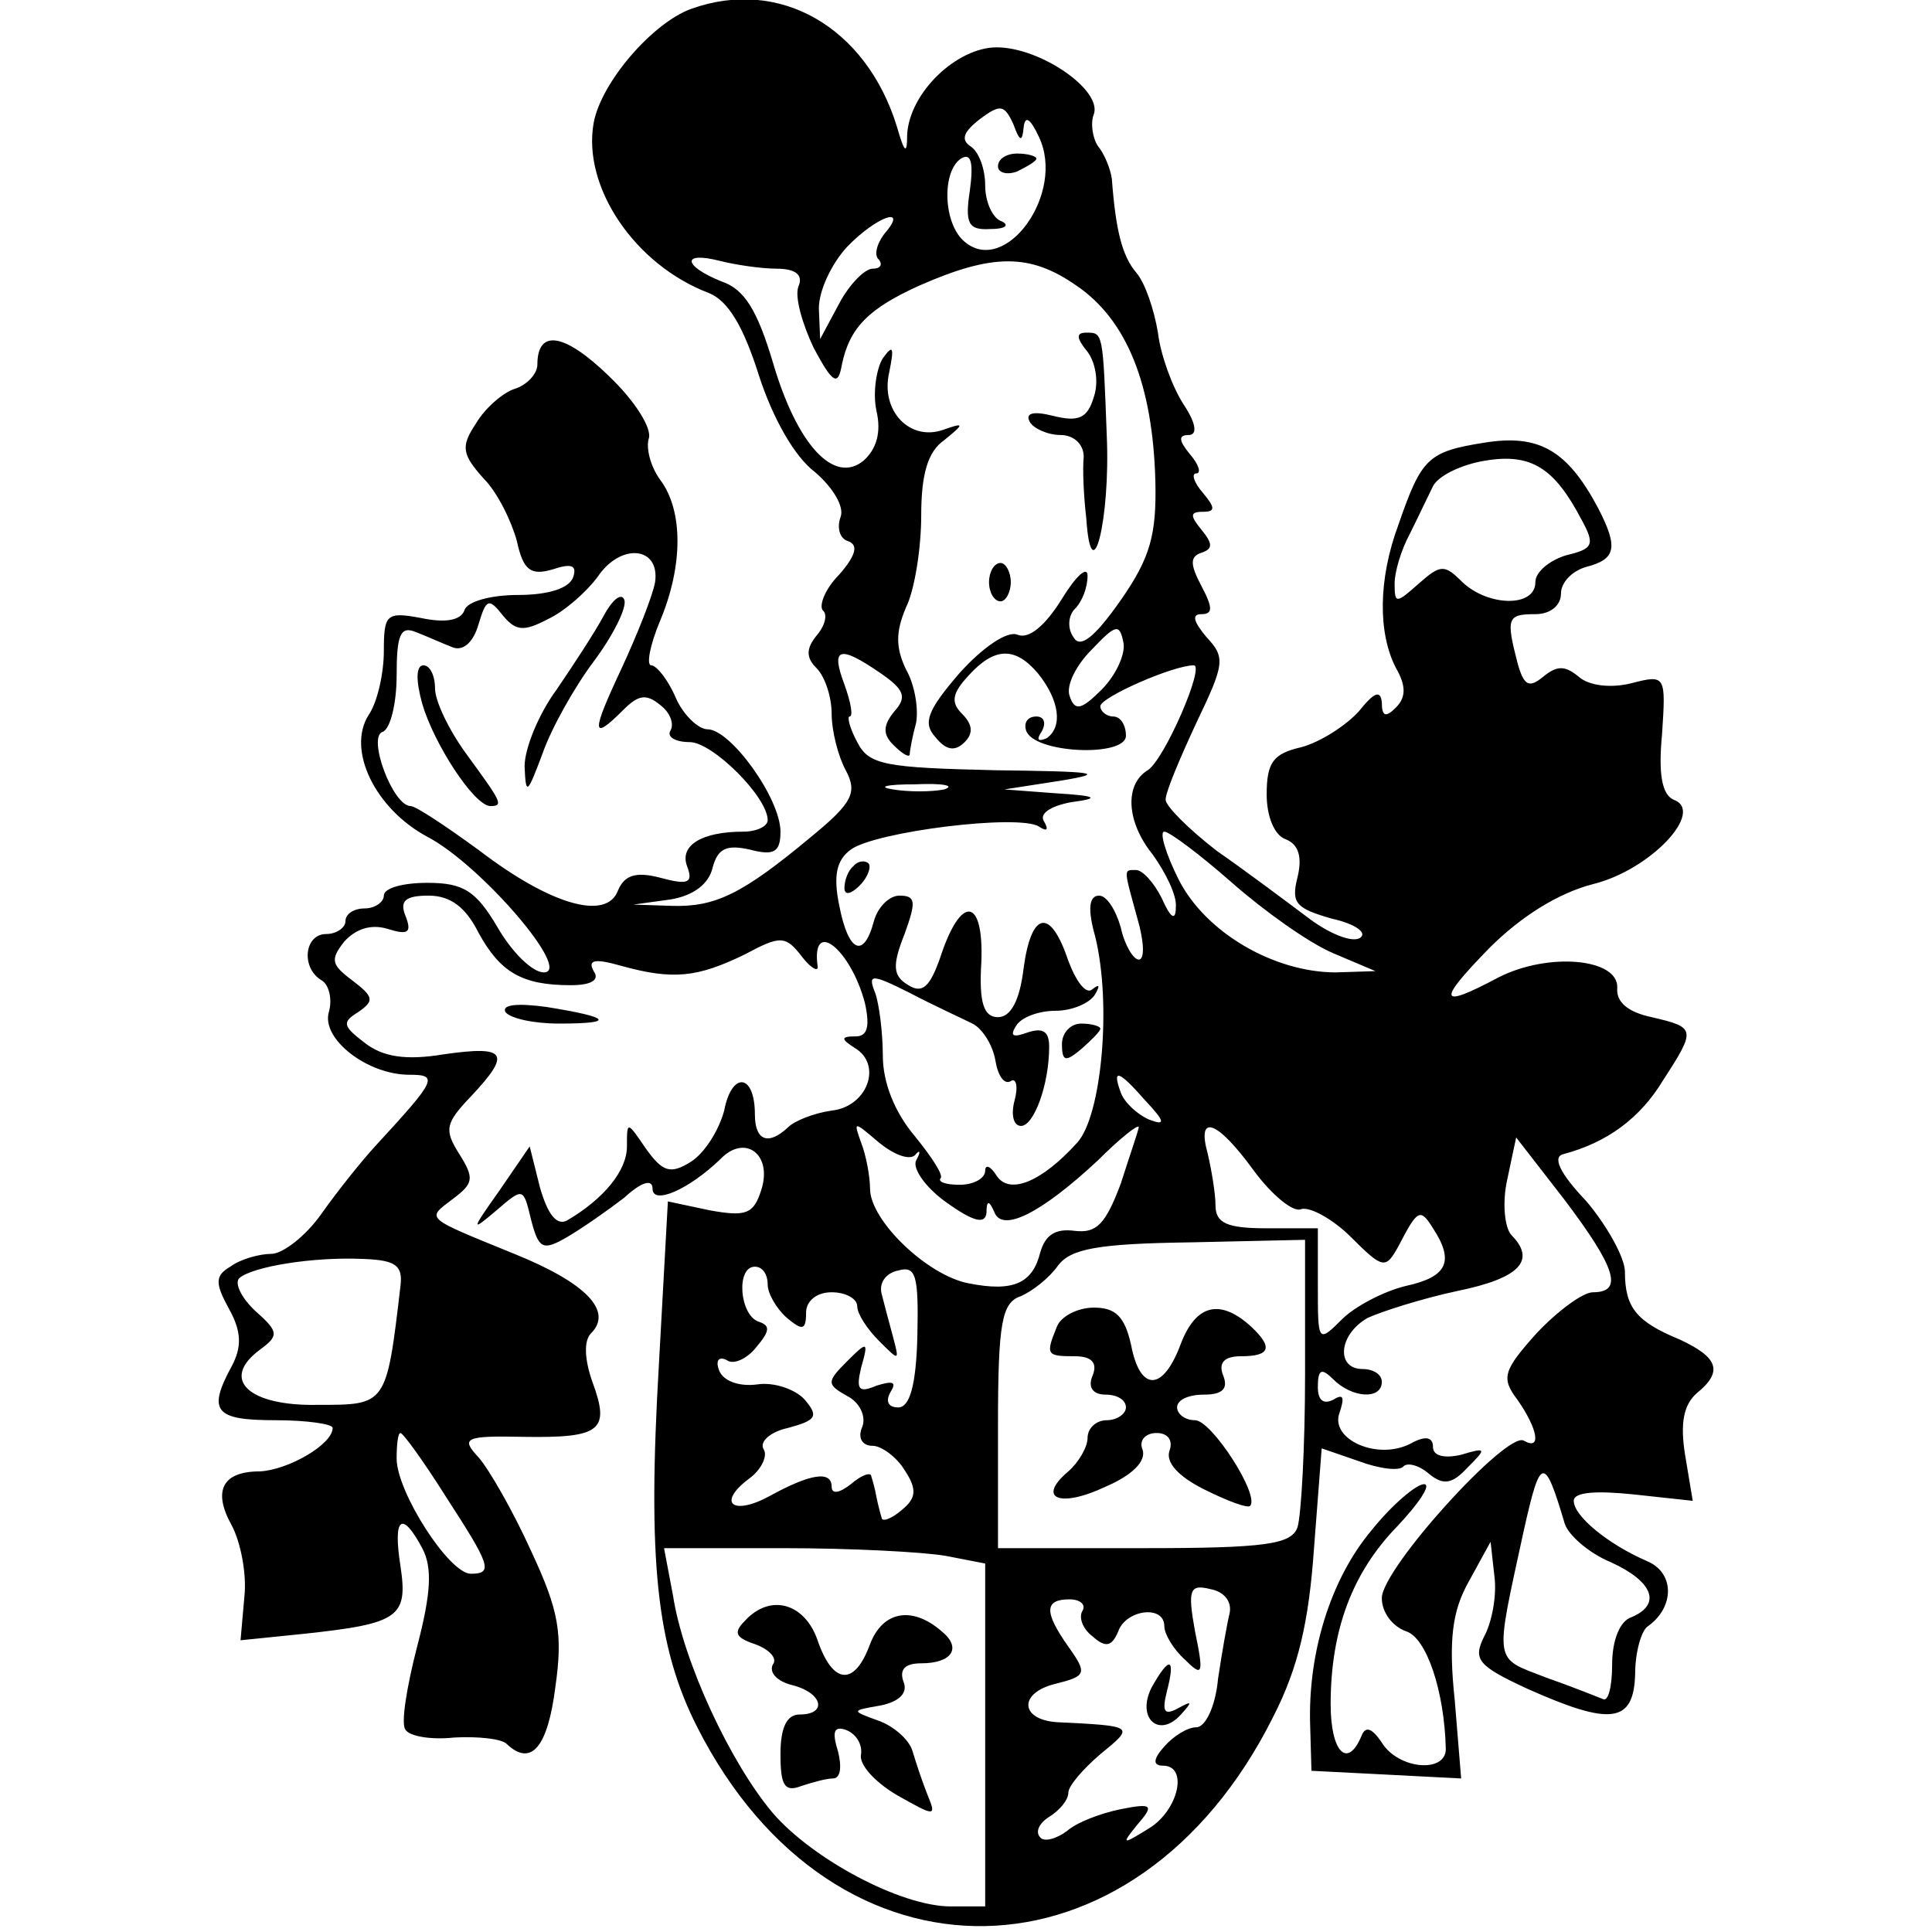 <?xml version="1.0" standalone="no"?>
<!DOCTYPE svg PUBLIC "-//W3C//DTD SVG 20010904//EN"
 "http://www.w3.org/TR/2001/REC-SVG-20010904/DTD/svg10.dtd">
<svg version="1.0" xmlns="http://www.w3.org/2000/svg"
 width="151pt" height="151pt" viewBox="0 0 151 151"
 preserveAspectRatio="xMidYMid meet">
<g transform="translate(0,151) scale(0.1,-0.1)"
fill="#000000" stroke="none">
<path d="M540 1503 c-30 -11 -70 -57 -76 -89 -9 -50 32 -111 90 -133 15 -6 27
-26 39 -64 11 -34 28 -64 44 -76 14 -12 23 -27 20 -35 -3 -8 -1 -17 6 -19 8
-3 6 -11 -7 -26 -11 -11 -16 -24 -13 -28 4 -3 2 -12 -5 -20 -8 -10 -8 -17 0
-25 7 -7 12 -23 12 -36 0 -13 5 -33 11 -44 9 -17 6 -25 -27 -52 -54 -45 -75
-55 -109 -54 l-30 1 29 4 c18 3 30 12 33 25 4 15 11 18 29 14 19 -5 24 -2 24
14 0 26 -39 80 -57 80 -7 0 -19 11 -25 25 -6 14 -15 25 -19 25 -4 0 -1 16 7
35 18 43 18 86 0 110 -8 11 -11 25 -9 32 3 8 -11 30 -31 49 -35 34 -56 37 -56
9 0 -7 -8 -16 -18 -19 -9 -3 -23 -15 -30 -27 -12 -18 -11 -24 6 -43 11 -11 22
-34 26 -49 5 -23 11 -27 28 -22 15 5 19 3 16 -6 -3 -9 -20 -14 -43 -14 -21 0
-40 -5 -42 -12 -3 -8 -15 -10 -34 -6 -27 5 -29 3 -29 -26 0 -17 -5 -40 -12
-50 -17 -27 5 -73 46 -95 42 -22 114 -106 91 -106 -9 0 -25 16 -36 35 -17 29
-27 35 -55 35 -19 0 -34 -4 -34 -10 0 -5 -7 -10 -15 -10 -8 0 -15 -4 -15 -10
0 -5 -7 -10 -15 -10 -17 0 -20 -26 -4 -36 6 -3 9 -15 6 -25 -6 -21 30 -49 63
-49 23 0 21 -4 -26 -55 -12 -13 -31 -37 -43 -54 -12 -17 -30 -31 -39 -31 -9 0
-24 -4 -32 -10 -12 -7 -12 -13 -1 -33 10 -18 10 -30 2 -45 -19 -35 -13 -42 34
-42 25 0 45 -3 45 -6 0 -13 -35 -33 -57 -34 -29 0 -37 -15 -22 -42 7 -13 12
-38 10 -56 l-3 -34 49 5 c75 8 82 13 76 53 -6 38 1 44 17 14 8 -15 7 -35 -4
-77 -8 -31 -13 -61 -9 -65 3 -5 20 -8 38 -6 19 1 37 -1 41 -5 19 -18 32 -3 38
44 6 42 3 60 -19 107 -14 31 -33 64 -41 73 -14 15 -11 17 35 16 61 -1 68 5 54
43 -6 17 -7 32 -1 38 17 17 -3 39 -60 62 -71 29 -69 27 -48 43 16 12 17 16 5
35 -12 19 -11 24 9 45 32 34 28 40 -21 33 -30 -5 -48 -2 -62 9 -17 13 -18 16
-5 24 13 9 12 12 -5 25 -16 12 -17 16 -6 30 9 10 21 14 34 10 16 -5 19 -3 14
10 -5 12 0 16 18 16 17 0 29 -9 39 -29 17 -31 34 -41 72 -41 16 0 23 4 18 11
-5 9 1 10 22 4 40 -11 59 -9 96 9 28 15 32 15 45 -2 7 -9 13 -12 12 -7 -5 38
26 13 37 -29 4 -18 2 -26 -7 -26 -12 0 -12 -2 -1 -9 22 -13 10 -46 -18 -49
-14 -2 -29 -8 -34 -13 -16 -15 -26 -10 -26 10 0 32 -18 34 -24 3 -4 -15 -15
-33 -26 -40 -16 -10 -22 -8 -35 10 -15 22 -15 22 -15 2 0 -19 -18 -41 -47 -58
-8 -4 -15 5 -21 26 l-8 32 -24 -35 c-22 -31 -22 -32 -2 -15 21 18 21 18 27 -7
6 -23 9 -25 28 -14 12 7 32 21 45 31 13 12 22 15 22 7 0 -13 28 -1 53 23 19
20 41 4 32 -24 -6 -19 -12 -21 -40 -16 l-33 7 -7 -127 c-9 -154 -2 -221 30
-284 107 -211 343 -206 450 8 20 39 28 75 32 132 l6 78 29 -10 c16 -6 32 -8
35 -4 3 3 12 1 20 -6 11 -9 18 -8 30 5 15 15 15 16 -5 10 -13 -3 -22 -1 -22 6
0 8 -6 9 -17 3 -26 -14 -64 3 -56 24 4 12 3 15 -5 10 -8 -4 -12 0 -12 10 0 14
3 15 12 6 15 -15 38 -16 38 -2 0 6 -7 10 -15 10 -21 0 -19 27 4 40 11 5 42 15
70 21 49 10 62 24 42 44 -5 6 -7 25 -3 43 l7 33 38 -49 c40 -53 46 -72 22 -72
-8 0 -28 -15 -44 -32 -26 -29 -28 -35 -15 -52 16 -23 19 -40 5 -32 -13 8 -111
-100 -111 -123 0 -11 8 -22 19 -26 16 -5 30 -47 31 -92 0 -19 -37 -16 -50 5
-8 12 -13 13 -16 5 -11 -26 -24 -12 -24 25 0 58 17 103 52 139 17 18 27 33 21
33 -6 0 -25 -16 -41 -36 -32 -38 -50 -96 -48 -153 l1 -35 59 -3 58 -3 -5 61
c-5 47 -2 70 11 93 l17 31 3 -27 c2 -15 -2 -36 -8 -47 -9 -18 -5 -23 34 -41
65 -29 83 -27 84 12 0 17 5 34 10 37 21 15 21 42 -1 51 -30 13 -57 35 -57 47
0 7 18 8 47 5 l46 -5 -6 36 c-4 25 -1 39 9 48 21 17 17 28 -13 42 -34 14 -43
25 -43 53 0 11 -14 36 -30 55 -21 22 -27 35 -18 37 34 9 60 28 78 58 26 40 25
41 -9 49 -19 4 -28 12 -27 23 1 23 -54 28 -93 8 -47 -25 -48 -19 -7 23 25 25
54 43 81 50 45 11 88 57 63 66 -9 4 -12 20 -9 51 3 46 3 47 -24 40 -16 -4 -33
-2 -41 5 -11 9 -17 9 -28 0 -11 -9 -15 -7 -20 11 -9 35 -8 38 14 38 12 0 20 7
20 16 0 9 9 18 20 21 23 6 25 15 9 46 -24 45 -46 58 -89 51 -44 -7 -49 -12
-67 -64 -16 -43 -16 -85 -2 -112 8 -14 8 -23 0 -31 -8 -8 -11 -7 -11 4 -1 10
-6 8 -18 -7 -10 -11 -30 -24 -45 -28 -22 -5 -27 -12 -27 -37 0 -17 6 -32 15
-35 10 -4 13 -14 9 -30 -5 -20 -1 -24 27 -32 18 -4 28 -11 22 -15 -6 -4 -24 3
-41 16 -16 12 -48 36 -71 52 -22 17 -40 35 -40 40 0 6 11 32 24 60 22 46 23
51 8 67 -10 12 -12 18 -4 18 9 0 9 5 0 22 -9 17 -9 23 0 26 9 3 9 7 0 18 -9
11 -9 14 1 14 10 0 10 3 0 15 -7 8 -9 15 -5 15 4 0 2 7 -5 15 -9 11 -9 15 -1
15 7 0 6 9 -4 24 -9 14 -18 39 -20 56 -3 18 -10 39 -17 47 -11 13 -16 33 -19
73 -1 8 -6 20 -11 26 -4 6 -6 18 -3 25 6 19 -42 52 -76 52 -31 0 -68 -35 -70
-68 0 -16 -2 -15 -8 6 -24 78 -92 117 -161 92z m260 -93 c1 10 5 8 12 -7 21
-44 -26 -109 -58 -82 -17 14 -18 55 -3 65 8 5 10 -3 7 -25 -4 -26 -1 -31 16
-30 12 0 15 3 9 6 -7 2 -13 15 -13 28 0 13 -5 27 -12 31 -7 5 -5 11 8 21 16
12 19 11 26 -4 5 -14 7 -14 8 -3z m-109 -83 c-6 -8 -8 -17 -4 -20 3 -4 1 -7
-5 -7 -6 0 -18 -12 -26 -27 l-15 -28 -1 24 c0 14 10 35 22 48 23 24 49 33 29
10z m-84 -27 c15 0 21 -5 17 -14 -3 -8 3 -29 12 -48 15 -28 19 -30 22 -13 6
29 21 44 61 62 57 25 86 25 122 0 40 -27 60 -78 62 -153 1 -42 -4 -60 -27 -93
-21 -30 -32 -38 -37 -29 -5 7 -4 17 1 22 6 6 10 17 10 26 0 8 -9 0 -20 -18
-13 -21 -26 -32 -35 -28 -8 3 -27 -10 -45 -30 -25 -29 -29 -39 -19 -50 8 -10
15 -12 23 -4 7 7 6 14 -2 22 -9 9 -8 16 5 30 20 22 36 23 54 2 17 -21 20 -42
7 -51 -7 -3 -8 -1 -4 5 4 7 2 12 -4 12 -7 0 -10 -5 -8 -11 6 -18 78 -21 78 -4
0 8 -4 15 -10 15 -5 0 -10 4 -10 8 0 7 57 32 73 32 9 0 -23 -74 -36 -82 -18
-11 -17 -40 4 -66 10 -14 19 -32 18 -41 0 -11 -4 -9 -11 7 -6 12 -15 22 -20
22 -10 0 -10 2 1 -38 5 -17 6 -32 1 -32 -4 0 -11 11 -14 25 -4 14 -11 25 -17
25 -8 0 -9 -11 -3 -32 13 -53 5 -140 -14 -161 -28 -31 -53 -41 -63 -26 -5 8
-9 9 -9 4 0 -6 -9 -11 -20 -11 -10 0 -17 2 -15 5 3 2 -7 17 -20 33 -16 19 -25
42 -25 63 0 18 -3 41 -6 49 -6 15 -3 15 27 0 19 -10 41 -20 49 -24 8 -4 16
-17 18 -29 2 -12 7 -19 12 -16 4 3 6 -4 3 -15 -3 -11 -1 -20 5 -20 10 0 22 32
22 62 0 12 -5 15 -17 11 -11 -4 -14 -3 -9 5 4 7 18 12 31 12 13 0 27 6 31 13
4 7 3 8 -2 4 -5 -5 -13 6 -19 22 -14 42 -29 39 -35 -6 -3 -25 -10 -38 -20 -38
-11 0 -15 11 -13 43 2 51 -16 53 -32 4 -8 -23 -14 -29 -25 -22 -12 7 -13 15
-3 40 9 25 9 30 -4 30 -8 0 -17 -9 -20 -20 -8 -30 -20 -24 -27 12 -5 24 -2 36
9 44 19 14 131 28 147 18 6 -4 8 -3 4 4 -4 6 5 12 21 15 23 3 21 5 -12 7 l-40
3 45 7 c36 6 25 7 -52 8 -86 2 -99 4 -108 22 -6 11 -8 20 -6 20 3 0 1 11 -4
25 -11 29 -4 31 28 9 19 -13 21 -19 11 -30 -9 -11 -9 -18 -1 -26 7 -7 12 -10
13 -8 0 3 2 14 5 25 2 11 -1 30 -8 42 -8 17 -8 29 0 48 7 14 12 47 12 72 0 32
5 50 18 59 16 13 16 14 -1 8 -26 -9 -49 15 -42 45 4 20 3 22 -5 11 -5 -8 -8
-27 -5 -41 4 -17 0 -30 -10 -39 -23 -19 -52 12 -71 77 -12 40 -22 57 -40 63
-30 12 -32 24 -1 16 12 -3 32 -6 44 -6z m629 -196 c11 -20 9 -23 -12 -28 -13
-4 -24 -13 -24 -21 0 -20 -37 -19 -57 0 -14 14 -17 14 -34 -1 -18 -16 -19 -16
-19 0 0 9 5 26 12 39 6 12 14 29 18 37 4 8 22 17 41 20 36 6 54 -6 75 -46z
m-724 -49 c-2 -11 -14 -41 -26 -67 -24 -51 -24 -58 1 -33 12 12 18 13 29 4 8
-6 11 -15 8 -20 -3 -5 4 -9 15 -9 18 0 61 -43 61 -61 0 -5 -9 -9 -19 -9 -33 0
-50 -11 -44 -27 5 -13 1 -15 -21 -9 -19 5 -28 2 -33 -10 -9 -24 -53 -11 -108
31 -26 19 -50 35 -54 35 -14 0 -34 54 -22 58 6 2 11 22 11 44 0 32 3 39 15 34
8 -3 21 -9 29 -12 8 -3 16 4 20 18 6 20 8 21 19 7 10 -12 16 -13 35 -3 13 6
30 21 39 33 18 27 49 24 45 -4z m349 -84 c-16 -16 -21 -17 -25 -5 -3 8 5 24
17 36 19 20 22 21 25 6 2 -9 -6 -26 -17 -37z m-123 -78 c-10 -2 -28 -2 -40 0
-13 2 -5 4 17 4 22 1 32 -1 23 -4z m225 -73 c25 -22 60 -47 79 -55 l33 -14
-31 -1 c-48 0 -102 31 -123 73 -10 20 -15 37 -11 37 4 0 28 -18 53 -40z m-68
-170 c16 -17 16 -20 3 -15 -9 4 -19 13 -22 21 -7 19 -2 18 19 -6z m-180 -43
c4 5 5 3 1 -4 -3 -6 7 -21 24 -33 21 -15 30 -17 31 -8 0 10 2 10 6 1 6 -17 37
-1 81 40 17 17 32 29 32 26 0 -2 -7 -22 -14 -44 -12 -32 -19 -39 -36 -37 -15
2 -23 -3 -27 -17 -6 -24 -21 -31 -56 -24 -32 6 -77 49 -77 74 0 9 -3 26 -7 36
-6 17 -6 17 14 0 11 -9 23 -14 28 -10z m265 -12 c14 -19 31 -33 37 -30 7 2 25
-8 39 -22 25 -25 27 -25 37 -7 15 29 17 30 27 14 17 -26 11 -38 -21 -45 -17
-4 -40 -16 -50 -26 -19 -19 -19 -18 -19 26 l0 45 -40 0 c-31 0 -40 4 -40 18 0
9 -3 27 -6 40 -9 32 7 27 36 -13z m40 -159 c0 -57 -3 -111 -6 -120 -5 -13 -25
-16 -120 -16 l-114 0 0 95 c0 82 3 97 18 102 9 4 22 14 29 24 10 13 31 17 103
18 l90 2 0 -105z m-707 69 c-11 -94 -11 -93 -65 -93 -54 -1 -76 20 -45 43 15
11 15 14 -3 30 -11 10 -17 22 -13 26 10 9 58 17 98 15 24 -1 30 -5 28 -21z
m287 1 c0 -7 7 -19 15 -26 12 -10 15 -10 15 4 0 9 8 16 20 16 11 0 20 -5 20
-11 0 -6 8 -18 17 -27 16 -16 16 -16 11 3 -3 11 -7 26 -9 34 -2 8 3 16 13 18
14 4 16 -4 15 -51 -1 -39 -6 -56 -15 -56 -8 0 -10 5 -6 12 5 8 2 9 -11 5 -14
-6 -16 -3 -12 14 6 21 5 21 -11 5 -16 -16 -16 -18 0 -27 10 -5 15 -16 12 -24
-4 -9 0 -15 8 -15 7 0 19 -9 25 -19 10 -15 9 -22 -2 -31 -8 -7 -16 -10 -16 -6
-1 3 -3 11 -4 16 -1 6 -3 13 -4 16 0 4 -8 1 -16 -6 -9 -7 -15 -8 -15 -2 0 13
-17 10 -48 -7 -29 -16 -42 -6 -17 13 10 7 15 18 12 23 -4 6 5 14 19 17 22 6
24 9 13 22 -7 8 -24 14 -37 12 -15 -2 -27 3 -30 11 -3 8 0 11 6 8 5 -4 16 1
23 10 11 13 11 17 2 20 -15 5 -18 43 -3 43 6 0 10 -6 10 -14z m-252 -165 c35
-54 38 -61 20 -61 -17 0 -58 64 -58 90 0 11 1 20 3 20 2 0 18 -22 35 -49z
m875 -22 c3 -9 19 -23 36 -30 33 -15 40 -33 16 -43 -9 -3 -15 -18 -15 -37 0
-17 -3 -29 -7 -27 -5 2 -25 10 -45 17 -41 16 -40 9 -17 115 13 58 16 59 32 5z
m-484 -25 l31 -6 0 -134 0 -134 -27 0 c-39 0 -108 37 -139 73 -33 39 -70 118
-78 170 l-7 37 94 0 c52 0 109 -3 126 -6z m222 -45 c-2 -8 -6 -31 -9 -51 -2
-22 -10 -38 -17 -38 -7 0 -18 -7 -25 -15 -9 -10 -9 -15 -1 -15 20 0 12 -35
-11 -49 -21 -13 -22 -13 -9 3 13 15 12 17 -13 12 -15 -3 -34 -10 -42 -17 -8
-6 -18 -9 -21 -5 -4 4 -1 11 7 16 8 5 15 13 15 19 0 5 11 18 25 30 27 22 27
22 -34 25 -29 2 -30 23 -1 30 24 6 25 8 10 29 -19 27 -19 37 1 37 8 0 13 -4
10 -9 -3 -5 0 -14 8 -20 10 -9 15 -8 20 4 6 17 36 21 36 4 0 -6 7 -18 16 -26
14 -14 15 -12 8 22 -6 33 -4 37 12 33 11 -2 17 -10 15 -19z"/>
<path d="M780 1380 c0 -5 7 -7 15 -4 8 4 15 8 15 10 0 2 -7 4 -15 4 -8 0 -15
-4 -15 -10z"/>
<path d="M850 1235 c6 -8 9 -23 5 -35 -5 -17 -12 -20 -32 -15 -16 4 -22 2 -18
-5 3 -5 14 -10 24 -10 10 0 18 -7 18 -17 -1 -10 0 -31 2 -48 4 -60 19 -1 16
65 -3 81 -3 80 -16 80 -8 0 -8 -4 1 -15z"/>
<path d="M773 1055 c0 -8 4 -15 9 -15 4 0 8 7 8 15 0 8 -4 15 -8 15 -5 0 -9
-7 -9 -15z"/>
<path d="M667 833 c-4 -3 -7 -11 -7 -17 0 -6 5 -5 12 2 6 6 9 14 7 17 -3 3 -9
2 -12 -2z"/>
<path d="M830 694 c0 -14 3 -14 15 -4 8 7 15 14 15 16 0 2 -7 4 -15 4 -8 0
-15 -7 -15 -16z"/>
<path d="M472 1029 c-7 -13 -24 -39 -37 -58 -14 -19 -25 -46 -25 -60 1 -23 2
-22 14 10 7 20 25 52 40 72 15 20 26 42 24 48 -2 6 -9 1 -16 -12z"/>
<path d="M330 960 c9 -31 40 -79 53 -80 11 0 9 3 -18 40 -14 19 -25 42 -25 52
0 10 -4 18 -9 18 -6 0 -6 -12 -1 -30z"/>
<path d="M826 473 c-9 -22 -8 -23 14 -23 13 0 18 -5 14 -15 -4 -9 0 -15 10
-15 9 0 16 -4 16 -10 0 -5 -7 -10 -15 -10 -8 0 -15 -6 -15 -14 0 -7 -7 -19
-15 -26 -25 -21 -7 -29 29 -12 21 9 32 20 29 29 -3 7 2 13 11 13 9 0 13 -6 10
-14 -3 -9 7 -20 27 -30 18 -9 34 -15 36 -13 8 8 -30 67 -43 67 -8 0 -14 5 -14
10 0 6 9 10 21 10 15 0 19 5 15 15 -4 10 1 15 14 15 23 0 25 7 8 23 -24 22
-43 18 -55 -13 -14 -38 -32 -38 -39 -1 -5 22 -12 29 -29 29 -13 0 -26 -7 -29
-15z"/>
<path d="M582 243 c-9 -9 -7 -13 8 -18 11 -4 18 -11 14 -16 -3 -6 3 -13 15
-16 24 -6 28 -23 6 -23 -10 0 -15 -10 -15 -31 0 -24 3 -30 16 -25 9 3 20 6 25
6 6 0 7 9 4 21 -5 16 -3 20 6 17 8 -3 13 -11 12 -19 -2 -8 11 -22 28 -32 30
-17 31 -17 24 0 -4 10 -9 25 -12 35 -3 9 -15 19 -26 23 -22 8 -22 8 1 12 15 3
22 10 18 19 -3 9 1 14 14 14 24 0 32 12 16 25 -23 20 -46 16 -56 -10 -12 -33
-29 -32 -41 3 -10 29 -37 37 -57 15z"/>
<path d="M900 191 c-12 -24 6 -40 23 -21 9 10 9 11 -2 5 -11 -6 -13 -3 -9 13
7 27 2 28 -12 3z"/>
<path d="M395 719 c4 -5 22 -9 42 -9 45 0 40 5 -10 13 -22 3 -35 2 -32 -4z"/>
</g>
</svg>

